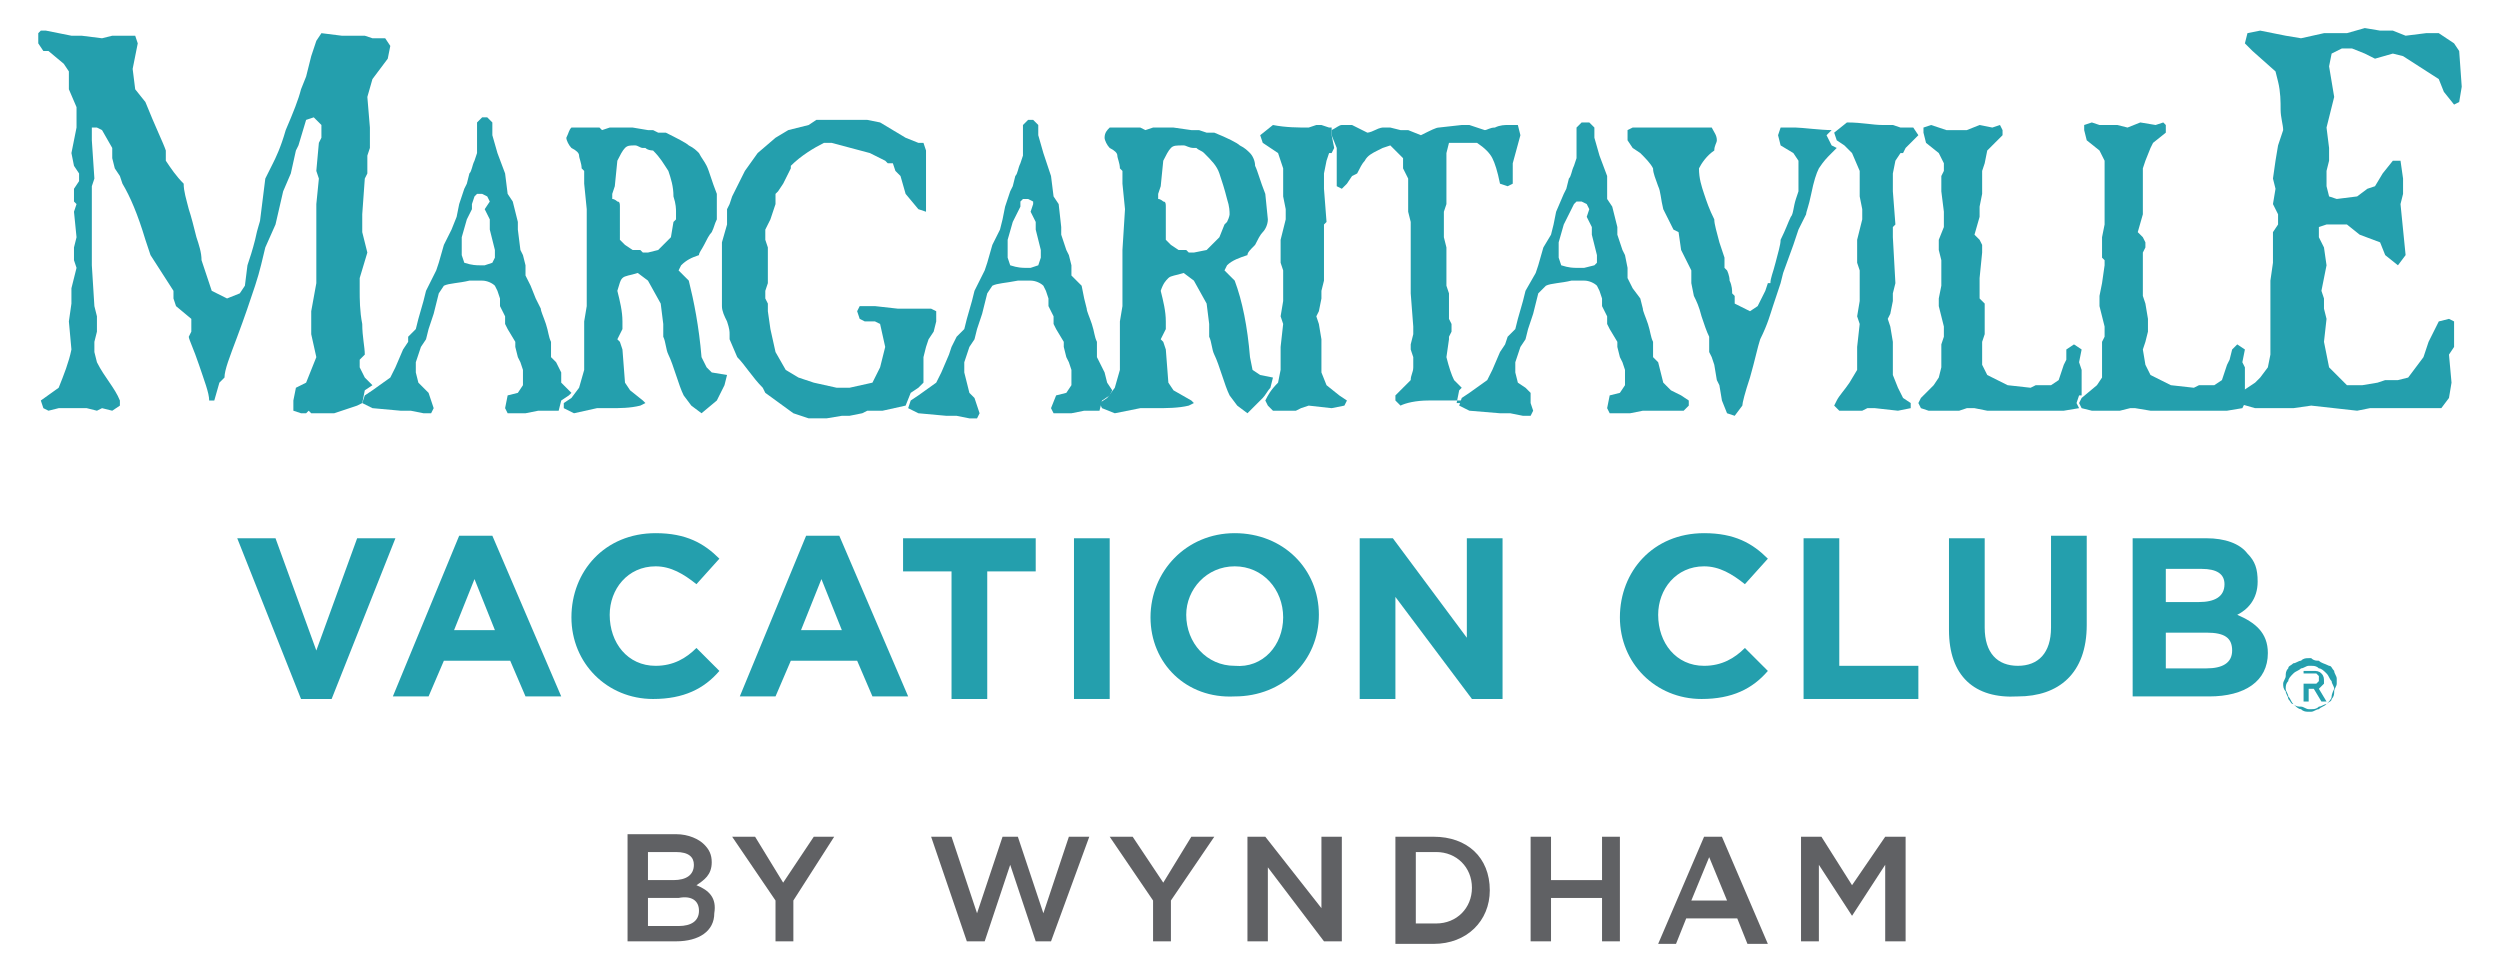 <svg xmlns="http://www.w3.org/2000/svg" xmlns:xlink="http://www.w3.org/1999/xlink" id="Layer_1" x="0px" y="0px" viewBox="0 0 98 38" style="enable-background:new 0 0 98 38;" xml:space="preserve"><style type="text/css">	.st0{fill:#249FAD;}	.st1{fill:#606164;}</style><g>	<path class="st0" d="M14.2,15.8l0.1-0.5l0.3-0.2l0,0l-0.3-0.3l-0.2-0.4v-0.3l0.2-0.2c0-0.3-0.1-0.7-0.1-1.2c-0.1-0.5-0.1-1-0.1-1.3  v-0.5l0.3-1l-0.2-0.8V8.4L14.3,7l0.1-0.2V6.1l0.1-0.3V5l-0.1-1.2l0.2-0.7l0.6-0.8l0.1-0.5l-0.2-0.3h-0.5l-0.3-0.1h-0.5h-0.4  l-0.8-0.1l-0.2,0.3l-0.2,0.6L12,3l-0.2,0.5c-0.1,0.4-0.3,0.9-0.6,1.6c-0.2,0.7-0.4,1.1-0.5,1.3L10.4,7l-0.2,1.6  c0,0.1-0.1,0.3-0.2,0.8c-0.1,0.4-0.2,0.7-0.3,1l-0.1,0.8l-0.2,0.3l-0.5,0.2l-0.6-0.3l-0.4-1.2c0-0.3-0.1-0.6-0.2-0.9  C7.6,8.9,7.5,8.5,7.4,8.2c-0.1-0.4-0.2-0.7-0.2-1C6.9,6.9,6.7,6.6,6.5,6.3V5.9C6.4,5.6,6.1,5,5.7,4L5.3,3.5L5.2,2.7l0.2-1L5.3,1.4  H4.4L4,1.5L3.2,1.4H2.8l-1-0.2H1.6L1.5,1.3v0.4L1.7,2h0.2l0.6,0.5l0.2,0.3v0.7L3,4.2v0.4V5L2.8,6l0.1,0.5l0.2,0.3v0.3L2.9,7.4v0.5  L3,8L2.9,8.3l0.1,1L2.9,9.7v0.5L3,10.5l-0.2,0.8v0.6l-0.1,0.7l0.1,1.1c-0.1,0.5-0.3,1-0.5,1.5l-0.7,0.5L1.7,16l0.2,0.1L2.3,16h1.1  l0.4,0.1L4,16l0.4,0.1l0.3-0.2v-0.2c-0.2-0.5-0.6-0.9-0.9-1.5l-0.1-0.4v-0.4L3.8,13v-0.6L3.7,12l-0.1-1.6c0-1.4,0-2.4,0-3.1L3.7,7  L3.6,5.5V5h0.2L4,5.1l0.4,0.7v0.4l0.1,0.4l0.2,0.3l0.1,0.3c0.3,0.5,0.6,1.2,0.9,2.2L5.9,10l0.9,1.4v0.3L6.9,12l0.6,0.5V13l-0.1,0.2  c0,0.1,0.2,0.5,0.4,1.1c0.2,0.6,0.4,1.1,0.4,1.4h0.2L8.6,15l0.2-0.2c0-0.3,0.2-0.8,0.5-1.6s0.5-1.4,0.7-2s0.3-1.1,0.4-1.5l0.4-0.9  l0.3-1.3l0.3-0.7l0.2-0.9l0.1-0.2l0.3-1l0.3-0.1l0.3,0.3v0.5l-0.1,0.2l-0.1,1.1L12.5,7l-0.1,1v2.1v1l-0.2,1.1v0.9l0.2,0.9L12,15  l-0.4,0.2l-0.1,0.5v0.4l0.3,0.1H12l0.1-0.1l0.1,0.1h0.4h0.5l0.9-0.3L14.2,15.8L14.2,15.8z"></path>	<path class="st0" d="M21.9,16.1l0.1-0.4l0.3-0.2l0.1-0.1l-0.1-0.1L22,15v-0.4l-0.2-0.4L21.6,14v-0.3v-0.3c-0.1-0.2-0.1-0.4-0.2-0.7  s-0.2-0.5-0.2-0.6L21,11.7l-0.2-0.5l-0.2-0.4v-0.4L20.5,10l-0.1-0.2L20.3,9V8.7l-0.2-0.8l-0.2-0.3l-0.1-0.8L19.5,6l-0.2-0.7V4.8  l-0.2-0.2h-0.2l-0.2,0.2v0.1v0.5V6l-0.1,0.3c-0.1,0.2-0.1,0.4-0.2,0.5l-0.1,0.4l-0.1,0.2L18,8l-0.1,0.5L17.7,9l-0.3,0.6l-0.2,0.7  l-0.1,0.3l-0.4,0.8l-0.1,0.4l-0.2,0.7l-0.1,0.4L16,13.2l0,0.2l-0.2,0.3l-0.3,0.7l-0.2,0.4l-0.7,0.5l-0.3,0.2l-0.1,0.3l0.4,0.2  l1.1,0.1h0.4l0.5,0.1h0.3L17,16l-0.1-0.3l-0.1-0.3l-0.2-0.2L16.4,15l-0.1-0.4v-0.4l0.2-0.6l0.2-0.3l0.1-0.4l0.1-0.3l0.1-0.3  l0.1-0.4l0.1-0.4l0.2-0.3c0.2-0.1,0.6-0.1,1-0.2h0.2h0.2h0.1c0.2,0,0.4,0.1,0.5,0.2l0.1,0.2l0.1,0.3V12l0.1,0.2l0.1,0.2v0.3  l0.1,0.2l0.3,0.5v0.2l0.1,0.4l0.1,0.2l0.1,0.3v0.6l-0.2,0.3l-0.4,0.1L19.8,16l0.1,0.2h0.5h0.2l0.5-0.1h0.6h0.4H21.9z M19.3,10.3  L19,10.4c-0.1,0-0.2,0-0.2,0l0,0c-0.1,0-0.3,0-0.6-0.1L18.1,10V9.7V9.3l0.2-0.7l0.2-0.4l0-0.2l0.1-0.3l0.1-0.1l0,0h0.2l0.2,0.1  l0.1,0.2L19,8.2l0.2,0.4V9l0.1,0.4l0.1,0.4v0.3L19.3,10.3z"></path>	<path class="st0" d="M27.9,14.6l-0.2-0.2L27.5,14c-0.1-1.2-0.3-2.2-0.5-3l-0.2-0.2l-0.2-0.2l0.1-0.2c0.2-0.2,0.4-0.3,0.7-0.4  c0-0.1,0.1-0.2,0.2-0.4s0.2-0.4,0.3-0.5C28,8.9,28,8.8,28.1,8.6v-1c-0.2-0.5-0.3-0.9-0.4-1.1S27.5,6.2,27.4,6  c-0.1-0.1-0.2-0.2-0.4-0.3c-0.1-0.1-0.5-0.3-0.9-0.5h-0.3l-0.2-0.1h-0.2L24.8,5l-0.9,0l-0.3,0.1L23.5,5h-0.8h-0.3  c-0.1,0.1-0.1,0.2-0.2,0.4c0,0.1,0.1,0.3,0.2,0.4c0.2,0.1,0.3,0.2,0.3,0.3c0,0.1,0.1,0.3,0.1,0.5l0.1,0.1v0.5l0.1,1v1.6V12  l-0.1,0.6v1v0.9l-0.2,0.7l-0.3,0.4l-0.3,0.2l0,0.2l0.4,0.2l0.9-0.2h0.5c0.4,0,0.8,0,1.2-0.1l0.2-0.1l-0.1-0.1l-0.5-0.4L24.5,15  l-0.1-1.3l-0.1-0.3l-0.1-0.1l0.2-0.4v-0.3c0-0.4-0.1-0.8-0.2-1.2c0.1-0.3,0.1-0.4,0.2-0.5s0.3-0.1,0.6-0.2l0.4,0.3l0,0l0.5,0.9  l0.1,0.8v0.5c0.1,0.2,0.1,0.5,0.2,0.7s0.2,0.5,0.3,0.8c0.1,0.3,0.2,0.6,0.3,0.8l0.3,0.4l0.4,0.3l0.6-0.5l0.3-0.6l0.1-0.4L27.9,14.6  z M26.3,9.3l-0.5,0.5l-0.4,0.1h-0.2l-0.1-0.1h-0.3l-0.3-0.2l-0.2-0.2V8.5V8.1c0-0.1,0-0.2-0.1-0.2c0,0-0.1-0.1-0.2-0.1V7.6l0.1-0.3  l0.1-1c0.1-0.2,0.2-0.4,0.3-0.5c0.1-0.1,0.2-0.1,0.4-0.1c0.1,0,0.2,0.1,0.3,0.1h0.1c0.1,0.1,0.3,0.1,0.3,0.1  c0.3,0.3,0.4,0.5,0.6,0.8c0.1,0.3,0.2,0.6,0.2,1c0.1,0.3,0.1,0.5,0.1,0.6c0,0,0,0.1,0,0.3l-0.1,0.1L26.3,9.3z"></path>	<path class="st0" d="M35.7,15.4l0.3-0.2l0.2-0.2v-0.2V14l0.1-0.4l0.1-0.3l0.2-0.3l0.1-0.4v-0.4l-0.2-0.1h-1h-0.3L34.3,12h-0.6  l-0.1,0.2l0.1,0.3l0.2,0.1h0.4l0.2,0.1l0.2,0.9l-0.2,0.8L34.2,15l-0.9,0.2h-0.5L31.9,15l-0.6-0.2l-0.5-0.3l-0.4-0.7l-0.2-0.9  l-0.1-0.7v-0.3L30,11.7v-0.3l0.1-0.3v-0.2v-0.5V9.7L30,9.4V9.2V9l0.1-0.2l0.1-0.2l0.1-0.3L30.4,8V7.6l0.1-0.1l0.2-0.3l0.2-0.4  L31,6.6l0-0.1c0.4-0.4,0.9-0.7,1.3-0.9h0.3L34.1,6l0.6,0.3l0.1,0.1H35l0.1,0.3l0.2,0.2l0.2,0.7L36,8.2l0.3,0.1V8V7V5.9l-0.1-0.3H36  l-0.5-0.2L35,5.1l-0.5-0.3L34,4.7h-0.4h-1h-0.4H32l-0.3,0.2l-0.8,0.2l-0.5,0.3L29.7,6l-0.5,0.7L29,7.1l-0.3,0.6L28.6,8l-0.1,0.2  v0.6l-0.2,0.7v0.4v0.5v0.4v0.5V12c0,0.2,0.1,0.4,0.2,0.6c0.1,0.3,0.1,0.4,0.1,0.5v0.2l0.3,0.7c0.3,0.3,0.6,0.8,1,1.2l0.1,0.2  l1.1,0.8l0.6,0.2h0.7l0.6-0.1h0.3l0.5-0.1l0.2-0.1h0.3h0.3l0.9-0.2L35.7,15.4z"></path>	<path class="st0" d="M43.1,16.1l0.1-0.4l0.3-0.2l0.1-0.2L43.4,15l-0.1-0.4l-0.2-0.4L43,14v-0.3v-0.3c-0.1-0.2-0.1-0.4-0.2-0.7  c-0.1-0.3-0.2-0.5-0.2-0.6l-0.1-0.4l-0.1-0.5L42,10.8v-0.4L41.9,10l-0.1-0.2l-0.2-0.6V8.9L41.5,8l-0.2-0.3l-0.1-0.8L40.9,6  l-0.2-0.7V4.9l-0.2-0.2h-0.2l-0.2,0.2V5v0.5v0.6L40,6.4c-0.1,0.2-0.1,0.4-0.2,0.5l-0.1,0.4l-0.1,0.2l-0.2,0.6l-0.1,0.5L39.2,9  l-0.3,0.6l-0.2,0.7l-0.1,0.3l-0.4,0.8l-0.1,0.4l-0.2,0.7l-0.1,0.4l-0.3,0.3l-0.2,0.4l-0.1,0.3l-0.3,0.7L36.7,15L36,15.5l-0.3,0.2  L35.6,16l0.4,0.2l1.1,0.1h0.4l0.5,0.1h0.3l0.1-0.2l-0.1-0.3l-0.1-0.3L38,15.4L37.9,15l-0.1-0.4v-0.4l0.2-0.6l0.2-0.3l0.1-0.4  l0.1-0.3l0.1-0.3l0.1-0.4l0.1-0.4l0.2-0.3c0.2-0.1,0.5-0.1,1-0.2h0.2h0.2h0.1c0.2,0,0.4,0.1,0.5,0.2l0.1,0.2l0.1,0.3V12l0.1,0.2  l0.1,0.2v0.3l0.1,0.2l0.3,0.5v0.2l0.1,0.4l0.1,0.2l0.1,0.3v0.6l-0.2,0.3l-0.4,0.1L41.2,16l0.1,0.2h0.5H42l0.5-0.1H43.1L43.1,16.1  L43.1,16.1z M40.7,10.4l-0.3,0.1c-0.1,0-0.2,0-0.2,0l0,0c-0.1,0-0.3,0-0.6-0.1l-0.1-0.3V9.8V9.4l0.2-0.7l0.2-0.4L40,8.1l0-0.2  l0.1-0.1l0,0h0.2l0.2,0.1V8l-0.1,0.3l0.2,0.4V9l0.1,0.4l0.1,0.4v0.3L40.7,10.4z"></path>	<path class="st0" d="M49.4,15.7l0.1-0.1c0.1-0.1,0.2-0.3,0.3-0.4l0,0l0.1-0.4l-0.5-0.1l-0.3-0.2L49,14c-0.1-1.2-0.3-2.2-0.6-3  l-0.2-0.2L48,10.6l0.1-0.2c0.2-0.2,0.5-0.3,0.8-0.4c0-0.1,0.1-0.2,0.3-0.4c0.1-0.2,0.2-0.4,0.3-0.5s0.2-0.3,0.2-0.5l-0.1-1  c-0.2-0.5-0.3-0.9-0.4-1.1c0-0.2-0.1-0.4-0.2-0.5s-0.2-0.2-0.4-0.3c-0.1-0.1-0.5-0.3-1-0.5h-0.3L47,5.1h-0.3L46,5h-0.8l-0.3,0.1  L44.7,5h-0.9h-0.3c-0.1,0.1-0.2,0.2-0.2,0.4c0,0.1,0.1,0.3,0.2,0.4c0.2,0.1,0.3,0.2,0.3,0.3c0,0.1,0.1,0.3,0.1,0.5L44,6.7v0.5  l0.1,1L44,9.8V12l-0.1,0.6v1v0.9l-0.2,0.7l-0.3,0.4l-0.3,0.2l0.1,0.2l0.5,0.2l1-0.2h0.6c0.4,0,0.9,0,1.3-0.1l0.2-0.1l-0.1-0.1  L46,15.3L45.8,15l-0.1-1.3l-0.1-0.3l-0.1-0.1l0.2-0.4v-0.3c0-0.4-0.1-0.8-0.2-1.2c0.1-0.3,0.2-0.4,0.3-0.5s0.3-0.1,0.6-0.2l0.4,0.3  l0,0l0.5,0.9l0.1,0.8v0.5c0.1,0.2,0.1,0.5,0.2,0.7c0.1,0.2,0.2,0.5,0.3,0.8s0.2,0.6,0.3,0.8l0.3,0.4l0.4,0.3L49.4,15.7L49.4,15.7z   M47.8,9.3l-0.5,0.5l-0.5,0.1h-0.2l-0.1-0.1h-0.3l-0.3-0.2l-0.2-0.2V8.5V8.1c0-0.1,0-0.2-0.1-0.2c0,0-0.1-0.1-0.2-0.1V7.6l0.1-0.3  l0.1-1c0.1-0.2,0.2-0.4,0.3-0.5s0.2-0.1,0.5-0.1c0.1,0,0.2,0.1,0.4,0.1h0.1C47,5.9,47.1,5.9,47.2,6c0.3,0.3,0.5,0.5,0.6,0.8  s0.2,0.6,0.3,1c0.1,0.3,0.1,0.5,0.1,0.6c0,0,0,0.1-0.1,0.3L48,8.8L47.8,9.3z"></path>	<path class="st0" d="M52,15.1l-0.2-0.5v-0.5v-0.2v-0.6l-0.1-0.6l-0.1-0.3l0.1-0.2l0.1-0.5v-0.3l0.1-0.4V9.2V8.8L52,8.7l-0.1-1.3  V6.8L52,6.3L52.1,6h0.1l0.1-0.2l-0.1-0.5V5h-0.1l-0.3-0.1h-0.2L51.3,5c-0.4,0-0.9,0-1.4-0.1l-0.5,0.4l0.1,0.3l0.3,0.2L50.1,6  l0.2,0.6v0.5v0.6l0.1,0.5v0.4l-0.2,0.8v0.5v0.4l0.1,0.3v0.6v0.6l-0.1,0.6l0.1,0.3l-0.1,0.9v0.9L50.1,15c-0.3,0.3-0.4,0.5-0.5,0.7  l0.1,0.2l0.2,0.2h0.3h0.3h0.3L51,16l0.3-0.1l0.9,0.1l0.5-0.1l0.1-0.2l-0.3-0.2L52,15.1z"></path>	<path class="st0" d="M57.1,15.8l0.1-0.5l0.1-0.1c-0.1-0.1-0.2-0.2-0.3-0.3c-0.1-0.2-0.2-0.5-0.3-0.9l0.1-0.7v-0.1l0.1-0.2v-0.3  l-0.1-0.2v-1l-0.1-0.3v-0.6v-0.2V9.7l-0.1-0.4v-1L56.7,8V7.7V6l0.1-0.4h0.1H57c0.1,0,0.2,0,0.3,0s0.2,0,0.3,0c0.2,0,0.3,0,0.3,0  c0.3,0.2,0.5,0.4,0.6,0.6s0.2,0.5,0.3,1l0.3,0.1l0.2-0.1V6.4l0.3-1.1l-0.1-0.4c-0.1,0-0.2,0-0.4,0c-0.1,0-0.3,0-0.5,0.1  c-0.2,0-0.3,0.1-0.4,0.1L57.9,5l-0.3-0.1h-0.3L56.4,5c-0.1,0-0.3,0.1-0.7,0.3l-0.5-0.2h-0.3L54.5,5h-0.3c0,0-0.1,0-0.3,0.1  s-0.3,0.1-0.3,0.1L53,4.9c0,0-0.1,0-0.2,0c-0.1,0-0.1,0-0.2,0c-0.1,0-0.2,0.1-0.4,0.2v0.2l0.2,0.5v0.3v0.3v0.5v0.2v0.2l0.2,0.1  l0.2-0.2L53,6.9l0.2-0.1c0.1-0.2,0.2-0.4,0.3-0.5C53.6,6.1,53.8,6,54,5.9l0.2-0.1l0.3-0.1C54.6,5.8,54.8,6,55,6.2v0.4L55.2,7  c0,0.1,0,0.2,0,0.4c0,0.2,0,0.3,0,0.4v0.5l0.1,0.4v0.5v0.4v0.2v1.7l0.1,1.3v0.3l-0.1,0.4v0.2l0.1,0.3v0.4c0,0.2-0.1,0.3-0.1,0.5  c-0.1,0.1-0.2,0.2-0.3,0.3s-0.2,0.2-0.3,0.3v0.2l0.2,0.2c0.2-0.1,0.6-0.2,1.1-0.2h1.4l0.3,0.1h0.1L57.1,15.8z"></path>	<path class="st0" d="M65.9,15.5l-0.4-0.2L65.2,15l-0.1-0.4L65,14.2L64.8,14v-0.3v-0.3c-0.1-0.2-0.1-0.4-0.2-0.7s-0.2-0.5-0.2-0.6  l-0.1-0.4L64,11.3l-0.2-0.4v-0.4L63.7,10l-0.1-0.2l-0.2-0.6V8.9l-0.2-0.8L63,7.8V6.9l-0.3-0.8l-0.2-0.7V5l-0.2-0.2H62L61.8,5v0.1  v0.5v0.6l-0.1,0.3c-0.1,0.2-0.1,0.4-0.2,0.5l-0.1,0.4l-0.1,0.2L61,8.3l-0.1,0.5l-0.1,0.4l-0.3,0.5l-0.2,0.7l-0.1,0.3l-0.4,0.7  l-0.1,0.4l-0.2,0.7l-0.1,0.4l-0.3,0.3L59,13.5l-0.2,0.3l-0.3,0.7l-0.2,0.4l-0.7,0.5l-0.3,0.2l-0.1,0.3l0.4,0.2l1.2,0.1h0.4l0.5,0.1  H60l0.1-0.2L60,15.8l0-0.4l-0.2-0.2L59.5,15l-0.1-0.4v-0.4l0.2-0.6l0.2-0.3l0.1-0.4l0.1-0.3l0.1-0.3l0.1-0.4l0.1-0.4l0.3-0.3  c0.2-0.1,0.6-0.1,1-0.2h0.2H62h0.1c0.2,0,0.4,0.1,0.5,0.2l0.1,0.2l0.1,0.3V12l0.1,0.2l0.1,0.2v0.3l0.1,0.2l0.3,0.5v0.2l0.1,0.4  l0.1,0.2l0.1,0.3v0.6l-0.2,0.3l-0.4,0.1L63,16l0.1,0.2h0.6h0.2l0.5-0.1H65h1l0.2-0.2v-0.2L65.9,15.5z M62.5,10.4l-0.4,0.1  c-0.1,0-0.2,0-0.3,0l0,0c-0.1,0-0.3,0-0.6-0.1l-0.1-0.3V9.8V9.5l0.2-0.7l0.2-0.4l0.1-0.2L61.7,8l0.1-0.1l0,0H62L62.2,8l0.1,0.2  l-0.1,0.3l0.2,0.4v0.3l0.1,0.4l0.1,0.4v0.3L62.5,10.4z"></path>	<path class="st0" d="M71.8,6L72,5.8l-0.2-0.1l-0.2-0.4l0.2-0.2c-0.4,0-1.2-0.1-1.4-0.1c-0.3,0-0.5,0-0.6,0l-0.1,0.3l0.1,0.4L70.3,6  l0.2,0.3c0,0.1,0,0.2,0,0.3c0,0.1,0,0.2,0,0.4c0,0.2,0,0.3,0,0.5l-0.1,0.3c-0.1,0.3-0.1,0.6-0.2,0.7C70.1,8.7,70,9,69.8,9.4  c0,0.2-0.1,0.5-0.2,0.9s-0.2,0.6-0.2,0.8h-0.1l-0.1,0.3L68.9,12l-0.3,0.2l-0.2-0.1L68,11.9v-0.3l-0.1-0.1c0-0.1,0-0.3-0.1-0.5  c0-0.2-0.1-0.4-0.1-0.4l-0.1-0.1v-0.4c0,0-0.1-0.3-0.2-0.6c-0.1-0.4-0.2-0.7-0.2-0.9c-0.2-0.4-0.3-0.7-0.4-1s-0.2-0.6-0.2-1  c0.1-0.2,0.3-0.5,0.6-0.7c0-0.2,0.1-0.3,0.1-0.4c0-0.2-0.1-0.3-0.2-0.5l-0.6,0h-0.4c-0.1,0-0.2,0-0.3,0c-0.1,0-0.2,0-0.3,0  c-0.1,0-0.1,0-0.2,0S65.1,5,65,5h-1l-0.2,0.1v0.4L64,5.8L64.3,6c0.2,0.2,0.4,0.4,0.5,0.6c0,0.2,0.1,0.4,0.2,0.7  c0.1,0.2,0.1,0.5,0.2,0.9L65.6,9l0.2,0.1l0.1,0.7l0.4,0.8v0.5l0.1,0.5c0.1,0.2,0.2,0.4,0.3,0.8c0.1,0.3,0.2,0.6,0.3,0.8v0.3v0.3  l0.1,0.2l0.1,0.3l0.1,0.6l0.1,0.2l0.1,0.6l0.2,0.5l0.3,0.1l0.3-0.4c0-0.1,0.1-0.5,0.3-1.1c0.2-0.7,0.3-1.2,0.4-1.5  c0.3-0.6,0.4-1,0.5-1.3s0.2-0.6,0.3-0.9l0.1-0.4l0.4-1.1L70.5,9l0.2-0.4l0.1-0.2c0-0.1,0.1-0.3,0.2-0.8s0.2-0.8,0.3-1  C71.5,6.3,71.6,6.2,71.8,6z"></path>	<path class="st0" d="M74.3,11.1l-0.1,0.4v0.3l-0.1,0.5L74,12.5l0.1,0.3l0.1,0.6V14v0.2v0.5l0.2,0.5l0.2,0.4l0.3,0.2V16l-0.5,0.1  L73.5,16h-0.3L73,16.1h-0.3h-0.3h-0.3l-0.2-0.2l0.1-0.2c0.1-0.2,0.3-0.4,0.5-0.7l0.3-0.5v-0.9l0.1-0.9l-0.1-0.3l0.1-0.6v-0.6v-0.6  l-0.1-0.3V9.9V9.4L73,8.6V8.2l-0.1-0.5V7.1V6.7L72.6,6l-0.3-0.3L72,5.5l-0.1-0.3l0.5-0.4c0.6,0,1,0.1,1.4,0.1l0.2,0h0.2L74.5,5H75  l0.2,0.3L75,5.5l-0.3,0.3L74.6,6h-0.1l-0.2,0.3l-0.1,0.5v0.7l0.1,1.3l-0.1,0.1v0.4L74.3,11.1z"></path>	<polygon class="st0" points="81.4,15.8 81.5,15.5 81.6,15.5 81.6,15 81.6,14.7 81.6,14.5 81.5,14.2 81.6,13.7 81.3,13.5 81,13.7   81,14.1 80.9,14.3 80.7,14.9 80.4,15.1 79.8,15.1 79.6,15.2 78.7,15.1 77.9,14.7 77.8,14.5 77.7,14.3 77.7,13.8 77.7,13.4   77.8,13.1 77.8,12.6 77.8,11.9 77.6,11.7 77.6,10.9 77.7,9.9 77.7,9.7 77.7,9.6 77.6,9.4 77.4,9.2 77.6,8.5 77.6,8.1 77.7,7.6   77.7,6.7 77.8,6.4 77.9,5.9 78.1,5.7 78.5,5.3 78.5,5.1 78.4,4.9 78.1,5 77.6,4.9 77.1,5.1 76.6,5.1 76.3,5.1 76,5 75.7,4.9   75.4,5 75.4,5.2 75.5,5.6 76,6 76.2,6.4 76.2,6.7 76.1,6.9 76.1,7.5 76.2,8.3 76.2,8.9 76,9.4 76,9.8 76.1,10.2 76.1,10.2   76.1,10.4 76.1,11.2 76,11.7 76,12 76.2,12.8 76.2,13.2 76.1,13.5 76.1,13.8 76.1,14.4 76,14.8 75.8,15.1 75.3,15.6 75.2,15.8   75.3,16 75.6,16.1 76,16.1 76.3,16.1 76.8,16.1 77.1,16 77.4,16 77.9,16.1 79.6,16.1 80,16.1 80.9,16.1 81.5,16  "></polygon>	<polygon class="st0" points="84.1,11.9 84.2,12.5 84.2,13 84.1,13.4 84,13.7 84.1,14.3 84.2,14.5 84.3,14.7 85.1,15.1 86,15.2   86.2,15.1 86.8,15.1 87.1,14.9 87.3,14.3 87.4,14.1 87.5,13.7 87.7,13.5 88,13.7 87.9,14.2 88,14.4 88,14.7 88,15 88,15.8 87.9,16   87.3,16.1 86.4,16.1 86,16.1 84.3,16.1 83.7,16 83.5,16 83.1,16.1 82.7,16.1 82.3,16.1 82,16.1 81.6,16 81.5,15.8 81.6,15.6   82.2,15.1 82.4,14.8 82.4,14.4 82.4,13.8 82.4,13.4 82.5,13.2 82.5,12.8 82.3,12 82.3,11.6 82.4,11.1 82.5,10.4 82.5,10.2   82.4,10.1 82.4,9.7 82.4,9.3 82.5,8.8 82.5,8.2 82.5,7.4 82.5,6.8 82.5,6.6 82.5,6.3 82.3,5.9 81.8,5.5 81.7,5.1 81.7,4.9 82,4.8   82.3,4.9 82.7,4.9 83,4.9 83.4,5 83.9,4.8 84.5,4.9 84.8,4.8 84.9,4.9 84.9,5.2 84.4,5.6 84.3,5.8 84.1,6.3 84,6.6 84,7.6 84,8   84,8.4 83.8,9.1 84,9.3 84.1,9.5 84.1,9.7 84,9.9 84,10.8 84,11.6  "></polygon>	<path class="st0" d="M96.4,2l-0.2-0.3l-0.6-0.4h-0.5l-0.8,0.1l-0.5-0.2h-0.5l-0.6-0.1L92,1.3h-0.4h-0.5l-0.9,0.2l-0.6-0.1l-1-0.2  l-0.5,0.1L88,1.7L88.3,2l0.9,0.8l0.1,0.4c0.1,0.4,0.1,0.8,0.1,1.1s0.1,0.6,0.1,0.8l-0.2,0.6l-0.1,0.6L89.1,7l0.1,0.4L89.1,8  l0.2,0.4v0.4l-0.2,0.3v0.7v0.5L89,11v0.4v1v1.5l-0.1,0.5l-0.3,0.4L88.4,15l-0.6,0.4l-0.2,0.2l0.1,0.2l0.7,0.2h1.5l0.7-0.1l1.8,0.2  l0.5-0.1h2.2h0.6l0.3-0.4l0.1-0.6L96,13.9l0.2-0.3v-1L96,12.5l-0.4,0.1l-0.4,0.8L95,14l-0.6,0.8L94,14.9h-0.5L93.2,15l-0.6,0.1H92  l-0.7-0.7l-0.2-1l0.1-0.9l-0.1-0.4v-0.4L91,11.4l0.2-1l-0.1-0.7l-0.2-0.4V8.9l0.3-0.1l0.8,0l0.5,0.4l0.8,0.3l0.2,0.5l0.5,0.4  l0.3-0.4l-0.2-2l0.1-0.4V7l-0.1-0.7h-0.3l-0.4,0.5l-0.3,0.5l-0.3,0.1l-0.4,0.3l-0.8,0.1l-0.3-0.1l-0.1-0.4V6.7l0.1-0.4V5.8L91.2,5  l0.3-1.2l-0.1-0.6l-0.1-0.6l0.1-0.5l0.4-0.2h0.4l0.5,0.2l0.4,0.2l0.7-0.2l0.4,0.1l1.4,0.9l0.2,0.5l0.4,0.5L96.4,4l0.1-0.6L96.4,2z"></path></g><g>	<path class="st0" d="M90.9,27C90.9,26.9,90.9,26.9,90.9,27c0.1-0.1,0.1-0.1,0.2-0.2v-0.1c0-0.1,0-0.2-0.1-0.3  c-0.1-0.1-0.2-0.1-0.3-0.1l0,0h-0.4v1.2h0.2V27h0.2l0,0l0.3,0.5h0.2L90.9,27C90.8,27,90.8,27,90.9,27z M90.6,26.8L90.6,26.8h-0.3  v-0.4h0.3h0.1h0.1c0,0,0,0,0.1,0.1v0.1c0,0.1,0,0.1,0,0.1s0,0-0.1,0.1C90.7,26.8,90.7,26.8,90.6,26.8  C90.7,26.8,90.6,26.8,90.6,26.8z"></path>	<path class="st0" d="M91.6,26.6c0-0.1-0.1-0.2-0.1-0.3c-0.1-0.1-0.1-0.2-0.2-0.2C91.1,26,91,26,90.9,25.9c-0.1,0-0.2,0-0.3-0.1  c0,0,0,0-0.1,0s-0.2,0-0.3,0.1c-0.1,0-0.2,0.1-0.3,0.1c-0.1,0.1-0.2,0.1-0.2,0.2c-0.1,0.1-0.1,0.2-0.1,0.3c0,0.1-0.1,0.2-0.1,0.3  c0,0.1,0,0.2,0.1,0.3c0,0.1,0.1,0.2,0.1,0.3c0.1,0.1,0.1,0.2,0.2,0.2c0.1,0.1,0.2,0.1,0.3,0.1c0.1,0,0.2,0.1,0.3,0.1c0,0,0,0,0.1,0  s0.2,0,0.3-0.1c0.1,0,0.2-0.1,0.3-0.1c0.1-0.1,0.2-0.1,0.2-0.2c0.1-0.1,0.1-0.2,0.1-0.3c0-0.1,0.1-0.2,0.1-0.3  C91.6,26.8,91.6,26.7,91.6,26.6z M91.4,27.3c0,0.1-0.1,0.2-0.2,0.3c-0.1,0.1-0.2,0.1-0.3,0.2c-0.1,0-0.2,0.1-0.3,0.1c0,0,0,0-0.1,0  s-0.2,0-0.3-0.1c-0.1,0-0.2-0.1-0.3-0.2c-0.1-0.1-0.1-0.2-0.2-0.3c0-0.1-0.1-0.2-0.1-0.3c0-0.1,0-0.2,0.1-0.3  c0-0.1,0.1-0.2,0.2-0.3c0.1-0.1,0.2-0.1,0.3-0.2c0.1,0,0.2-0.1,0.3-0.1c0,0,0,0,0.1,0s0.2,0,0.3,0.1c0.1,0,0.2,0.1,0.3,0.2  c0.1,0.1,0.1,0.2,0.2,0.3c0,0.1,0.1,0.2,0.1,0.3C91.5,27,91.4,27.2,91.4,27.3z"></path>	<path class="st0" d="M9.3,21.1h1.5l1.6,4.4l1.6-4.4h1.5L13,27.4h-1.2L9.3,21.1z"></path>	<path class="st0" d="M18,21h1.3l2.7,6.3h-1.4L20,25.9h-2.6l-0.6,1.4h-1.4L18,21z M19.4,24.7l-0.8-2l-0.8,2H19.4z"></path>	<path class="st0" d="M22.4,24.2L22.4,24.2c0-1.8,1.3-3.3,3.3-3.3c1.2,0,1.9,0.4,2.5,1l-0.9,1c-0.5-0.4-1-0.7-1.6-0.7  c-1.1,0-1.8,0.9-1.8,1.9l0,0c0,1.1,0.7,2,1.8,2c0.7,0,1.2-0.3,1.6-0.7l0.9,0.9c-0.6,0.7-1.4,1.1-2.6,1.1  C23.8,27.4,22.4,26,22.4,24.2z"></path>	<path class="st0" d="M31.6,21h1.3l2.7,6.3h-1.4l-0.6-1.4H31l-0.6,1.4H29L31.6,21z M33,24.7l-0.8-2l-0.8,2H33z"></path>	<path class="st0" d="M37.3,22.4h-1.9v-1.3h5.2v1.3h-1.9v5h-1.4C37.3,27.4,37.3,22.4,37.3,22.4z"></path>	<path class="st0" d="M42.1,21.1h1.4v6.3h-1.4V21.1z"></path>	<path class="st0" d="M45.1,24.2L45.1,24.2c0-1.8,1.4-3.3,3.3-3.3c1.9,0,3.3,1.4,3.3,3.2l0,0c0,1.8-1.4,3.2-3.3,3.2  C46.5,27.4,45.1,26,45.1,24.2z M50.3,24.2L50.3,24.2c0-1.1-0.8-2-1.9-2c-1.1,0-1.9,0.9-1.9,1.9l0,0c0,1.1,0.8,2,1.9,2  C49.5,26.2,50.3,25.3,50.3,24.2z"></path>	<path class="st0" d="M53.3,21.1h1.3l2.9,3.9v-3.9h1.4v6.3h-1.2l-3-4v4h-1.4V21.1z"></path>	<path class="st0" d="M63.5,24.2L63.5,24.2c0-1.8,1.3-3.3,3.3-3.3c1.2,0,1.9,0.4,2.5,1l-0.9,1c-0.5-0.4-1-0.7-1.6-0.7  c-1.1,0-1.8,0.9-1.8,1.9l0,0c0,1.1,0.7,2,1.8,2c0.7,0,1.2-0.3,1.6-0.7l0.9,0.9c-0.6,0.7-1.4,1.1-2.6,1.1  C64.9,27.4,63.5,26,63.5,24.2z"></path>	<path class="st0" d="M70.7,21.1h1.4v5h3.1v1.3h-4.5V21.1z"></path>	<path class="st0" d="M76.4,24.7v-3.6h1.4v3.5c0,1,0.5,1.5,1.3,1.5s1.3-0.5,1.3-1.5V21h1.4v3.5c0,1.9-1.1,2.8-2.7,2.8  C77.4,27.4,76.4,26.5,76.4,24.7z"></path>	<path class="st0" d="M83.6,21.1h2.9c0.7,0,1.3,0.2,1.6,0.6c0.3,0.3,0.4,0.6,0.4,1.1l0,0c0,0.7-0.4,1.1-0.8,1.3  c0.7,0.3,1.2,0.7,1.2,1.5l0,0c0,1.1-0.9,1.7-2.3,1.7h-3C83.6,27.3,83.6,21.1,83.6,21.1z M87.2,22.9c0-0.4-0.3-0.6-0.9-0.6h-1.4v1.3  h1.3C86.8,23.6,87.2,23.4,87.2,22.9L87.2,22.9z M86.5,24.8h-1.6v1.4h1.6c0.6,0,1-0.2,1-0.7l0,0C87.5,25,87.2,24.8,86.5,24.8z"></path></g><path class="st1" d="M27.3,34.7c0.3-0.2,0.6-0.4,0.6-0.9l0,0c0-0.3-0.1-0.5-0.3-0.7c-0.2-0.2-0.6-0.4-1.1-0.4h-1.9v4.2h1.9 c0.9,0,1.5-0.4,1.5-1.1l0,0C28.1,35.2,27.8,34.9,27.3,34.7z M25.4,33.4h1.1c0.5,0,0.7,0.2,0.7,0.5l0,0c0,0.4-0.3,0.6-0.8,0.6h-1 C25.4,34.5,25.4,33.4,25.4,33.4z M27.4,35.7c0,0.4-0.3,0.6-0.8,0.6h-1.2v-1.1h1.2C27.1,35.1,27.4,35.3,27.4,35.7L27.4,35.7z"></path><polygon class="st1" points="40.9,35.8 39.9,32.8 39.3,32.8 38.3,35.8 37.3,32.8 36.5,32.8 37.9,36.9 38.6,36.9 39.6,33.9  40.6,36.9 41.2,36.9 42.7,32.8 41.9,32.8 "></polygon><polygon class="st1" points="45.6,34.6 44.4,32.8 43.5,32.8 45.2,35.3 45.2,36.9 45.9,36.9 45.9,35.3 47.6,32.8 46.7,32.8 "></polygon><polygon class="st1" points="30.7,34.6 29.6,32.8 28.7,32.8 30.4,35.3 30.4,36.9 31.1,36.9 31.1,35.3 32.7,32.8 31.9,32.8 "></polygon><polygon class="st1" points="51.8,35.6 49.6,32.8 48.9,32.8 48.9,36.9 49.7,36.9 49.7,34 51.9,36.9 52.6,36.9 52.6,32.8 51.8,32.8  "></polygon><path class="st1" d="M56.2,32.8h-1.5V37h1.5c1.3,0,2.2-0.9,2.2-2.1l0,0C58.4,33.6,57.5,32.8,56.2,32.8z M57.7,34.8 c0,0.8-0.6,1.4-1.4,1.4h-0.8v-2.8h0.8C57.1,33.4,57.7,34,57.7,34.8L57.7,34.8z"></path><polygon class="st1" points="62.8,34.5 60.8,34.5 60.8,32.8 60,32.8 60,36.9 60.8,36.9 60.8,35.2 62.8,35.2 62.8,36.9 63.5,36.9  63.5,32.8 62.8,32.8 "></polygon><path class="st1" d="M66.8,32.8L65,37h0.7l0.4-1h2l0.4,1h0.8l-1.8-4.2H66.8z M66.3,35.3l0.7-1.7l0.7,1.7H66.3z"></path><polygon class="st1" points="73.9,32.8 72.6,34.7 71.4,32.8 70.6,32.8 70.6,36.9 71.3,36.9 71.3,33.9 72.6,35.9 72.6,35.9  73.9,33.9 73.9,36.9 74.7,36.9 74.7,32.8 "></polygon></svg>